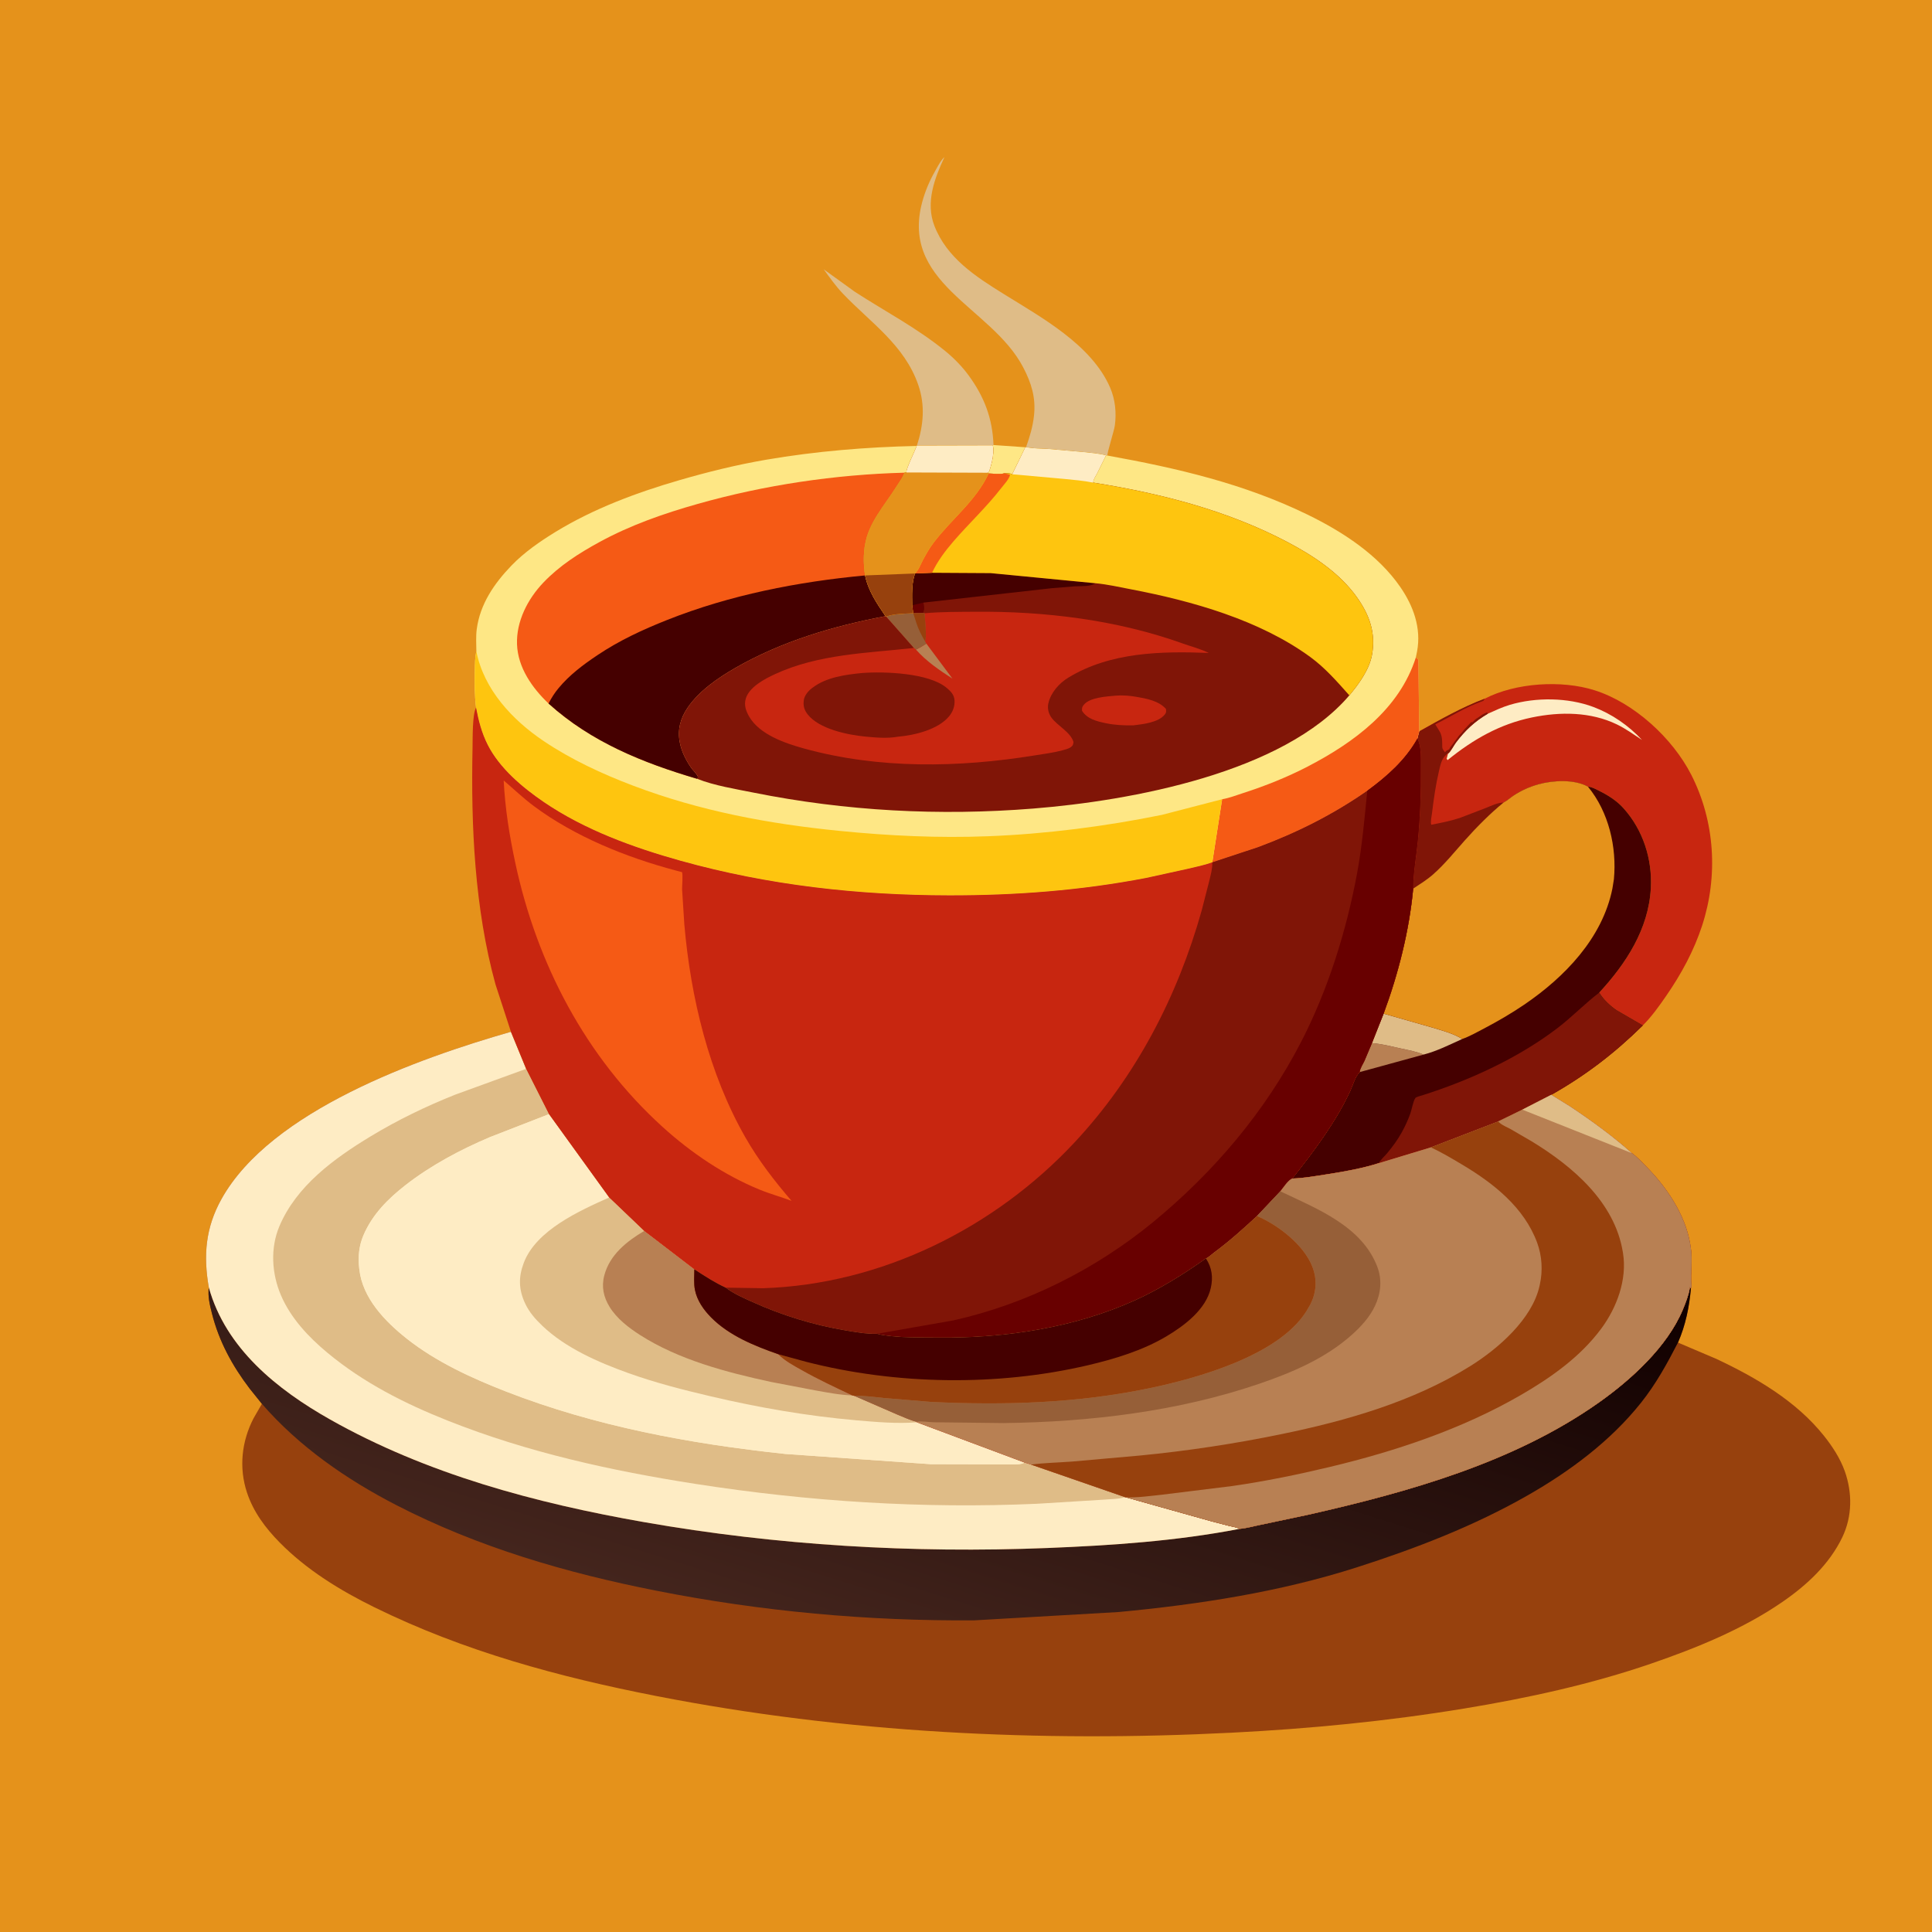 <svg version="1.1" xmlns="http://www.w3.org/2000/svg" style="display: block;" viewBox="0 0 2048 2048" width="1024" height="1024">
<defs>
	<linearGradient id="Gradient1" gradientUnits="userSpaceOnUse" x1="1075.51" y1="1166.62" x2="891.595" y2="1754.22">
		<stop class="stop0" offset="0" stop-opacity="1" stop-color="rgb(17,0,0)"/>
		<stop class="stop1" offset="1" stop-opacity="1" stop-color="rgb(68,37,29)"/>
	</linearGradient>
</defs>
<path transform="translate(0,0)" fill="rgb(229,146,27)" d="M -0 -0 L 2048 0 L 2048 2048 L -0 2048 L -0 -0 z"/>
<path transform="translate(0,0)" fill="rgb(254,231,133)" d="M 1053.15 471.766 L 1086.92 474.116 L 1073.02 502.745 C 1070.43 501.464 1067.73 501.773 1064.88 501.706 C 1060.96 503.036 1052.39 501.987 1048 501.97 L 1046.95 501.124 L 1048.39 499.982 C 1051 492.508 1054.34 479.809 1052.38 472.117 L 1053.15 471.766 z"/>
<path transform="translate(0,0)" fill="rgb(223,188,135)" d="M 971.983 472.324 C 978.935 450.593 980.919 429.676 973.33 407.824 C 958.698 365.687 923.064 342.211 893.606 311.38 C 885.932 303.348 879.695 294.438 873.173 285.492 L 906.056 309.231 C 938.621 330.365 971.935 347.553 1002.22 372.292 C 1011.17 379.599 1020.04 388.676 1026.83 398 C 1043.37 420.684 1052.12 443.458 1053.15 471.766 L 1052.38 472.117 L 971.983 472.324 z"/>
<path transform="translate(0,0)" fill="rgb(223,188,135)" d="M 1087.67 474.005 C 1091.62 462.873 1094.81 452.302 1096.09 440.5 C 1098.15 421.541 1093.3 405.939 1084.54 389.229 C 1050.6 324.48 951.156 300.138 978.806 209.932 C 982.327 198.448 987.042 188.463 993.061 178.09 C 995.418 174.029 997.588 169.718 1001.13 166.562 C 990.636 189.17 980.94 214.542 990.454 239.263 C 1003.6 273.416 1034.24 293.169 1063.97 311.639 C 1104.18 336.626 1157.03 365.436 1176.74 410.791 C 1182.21 423.383 1183.63 437.604 1181.76 451.147 C 1180.97 456.895 1173.22 480.951 1173.92 482.906 L 1172.41 482.737 C 1165.08 480.627 1156.46 480.09 1148.87 479.246 L 1111.46 475.924 C 1103.6 475.499 1095.39 475.583 1087.67 474.005 z"/>
<path transform="translate(0,0)" fill="rgb(200,38,16)" d="M 1573.79 740.68 C 1606.58 723.678 1655.41 720.649 1690.31 731.711 C 1732.26 745.005 1773.03 782.492 1792.84 821.357 C 1817.96 870.66 1821.46 928.706 1804.32 981.169 C 1795.55 1008 1782.28 1032.37 1766.31 1055.55 C 1758.9 1066.3 1750.75 1077.76 1741.47 1086.97 L 1714 1071.06 C 1707.03 1066.41 1699.6 1059.43 1695.3 1052.18 C 1723.8 1021.29 1747.62 984.786 1749.95 941.5 C 1751.61 910.619 1741.65 879.571 1720.74 856.501 C 1713.38 848.379 1704.15 842.718 1694.4 837.924 C 1690.75 836.134 1687.45 834.164 1683.34 833.939 C 1669.08 825.878 1646.21 827.152 1630.95 831.368 C 1621.35 834.02 1612.53 837.977 1604.23 843.5 C 1600.89 845.718 1597.29 849.053 1593.76 850.779 C 1579.01 862.9 1565.83 876.229 1553.11 890.448 C 1542 902.854 1531.54 916.02 1519 927.036 C 1512.51 932.739 1505.19 937.193 1498.03 941.973 C 1498.03 925.276 1501.38 907.681 1503 891 C 1505.48 865.422 1506.4 839.723 1506.13 814.035 C 1506.03 804.681 1506.96 791.212 1502.45 782.984 L 1504.44 775.307 C 1526.68 762.837 1549.93 749.649 1573.79 740.68 z"/>
<path transform="translate(0,0)" fill="rgb(254,236,196)" d="M 1577.18 756.569 C 1584.79 753.158 1592.49 749.54 1600.5 747.154 C 1627.98 738.969 1662.01 739.287 1688.95 749.385 C 1708.56 756.735 1726.39 769.079 1740.62 784.384 C 1731.92 778.681 1723.39 772.461 1714 767.923 C 1686.07 754.419 1653.89 754.355 1624.05 760.5 C 1589.82 767.549 1561.39 783.904 1534.5 805.742 L 1533.5 804.344 L 1535.06 798.543 C 1535.22 798.5 1535.41 798.522 1535.53 798.413 C 1538.32 795.887 1540.98 790.316 1543.36 787.154 C 1553.13 774.215 1563.24 764.702 1577.18 756.569 z"/>
<path transform="translate(0,0)" fill="rgb(128,21,7)" d="M 1573.79 740.68 C 1572.7 742.618 1573.09 742.773 1570.87 743.543 C 1553.62 749.513 1537.75 759.772 1521.44 767.849 L 1525.45 774.323 C 1529.18 779.809 1528.73 785.947 1528.85 791.938 C 1528.89 793.985 1530.63 795.905 1531.75 797.505 L 1533 796 L 1536.25 794.25 L 1536.78 793.109 C 1537.46 791.757 1538.03 791.111 1539 790 L 1545 782 L 1545.81 780.784 C 1546.78 779.402 1547.84 778.389 1549.03 777.221 C 1550.23 776.048 1550.99 774.791 1552 773.5 L 1559.5 765.51 L 1561 765.5 C 1562.87 763.43 1563.86 762.414 1566.25 761.005 C 1567.28 760.398 1568.17 759.64 1569.25 759.005 C 1570.46 758.289 1570.84 757.632 1572.25 757.005 L 1576.42 755.033 L 1577.18 756.569 C 1563.24 764.702 1553.13 774.215 1543.36 787.154 C 1540.98 790.316 1538.32 795.887 1535.53 798.413 C 1535.41 798.522 1535.22 798.5 1535.06 798.543 C 1528.46 802.631 1527.1 809.946 1525.43 817.057 C 1521.95 831.766 1519.79 847.01 1517.98 862 C 1517.62 864.984 1516.12 871.627 1517.22 874.257 C 1527.43 872.266 1537.6 870.318 1547.49 867.041 L 1575.39 856.34 C 1581.11 854.043 1587.54 850.826 1593.76 850.779 C 1579.01 862.9 1565.83 876.229 1553.11 890.448 C 1542 902.854 1531.54 916.02 1519 927.036 C 1512.51 932.739 1505.19 937.193 1498.03 941.973 C 1498.03 925.276 1501.38 907.681 1503 891 C 1505.48 865.422 1506.4 839.723 1506.13 814.035 C 1506.03 804.681 1506.96 791.212 1502.45 782.984 L 1504.44 775.307 C 1526.68 762.837 1549.93 749.649 1573.79 740.68 z"/>
<path transform="translate(0,0)" fill="rgb(69,0,0)" d="M 1593.76 850.779 C 1597.29 849.053 1600.89 845.718 1604.23 843.5 C 1612.53 837.977 1621.35 834.02 1630.95 831.368 C 1646.21 827.152 1669.08 825.878 1683.34 833.939 C 1687.45 834.164 1690.75 836.134 1694.4 837.924 C 1704.15 842.718 1713.38 848.379 1720.74 856.501 C 1741.65 879.571 1751.61 910.619 1749.95 941.5 C 1747.62 984.786 1723.8 1021.29 1695.3 1052.18 C 1699.6 1059.43 1707.03 1066.41 1714 1071.06 L 1741.47 1086.97 C 1711.52 1116.45 1680.97 1139.88 1644.41 1160.58 L 1613.78 1176.29 L 1588.15 1188.81 L 1516.78 1216.26 L 1461.57 1232.98 C 1443.74 1238.63 1425.23 1241.88 1406.79 1244.76 C 1394.69 1246.65 1382.01 1248.88 1369.78 1249.31 C 1392.3 1221.01 1416.44 1188.85 1431.5 1155.84 C 1434.29 1149.73 1436.49 1141.16 1441.25 1136.49 C 1441.67 1132.38 1444.68 1128.15 1446.41 1124.38 L 1454.27 1105.76 L 1466.65 1074.5 C 1482.23 1032.48 1493.85 986.643 1498.03 941.973 C 1505.19 937.193 1512.51 932.739 1519 927.036 C 1531.54 916.02 1542 902.854 1553.11 890.448 C 1565.83 876.229 1579.01 862.9 1593.76 850.779 z"/>
<path transform="translate(0,0)" fill="rgb(184,128,83)" d="M 1441.25 1136.49 C 1441.67 1132.38 1444.68 1128.15 1446.41 1124.38 L 1454.27 1105.76 C 1464.79 1106.56 1474.84 1109.22 1485.1 1111.47 C 1493.14 1113.24 1501.46 1114.62 1509.05 1117.9 L 1441.25 1136.49 z"/>
<path transform="translate(0,0)" fill="rgb(223,188,135)" d="M 1466.65 1074.5 L 1517.31 1088.95 C 1527.99 1092.18 1540.52 1095.42 1550.04 1101.37 C 1536.9 1107.33 1523.03 1114.33 1509.05 1117.9 C 1501.46 1114.62 1493.14 1113.24 1485.1 1111.47 C 1474.84 1109.22 1464.79 1106.56 1454.27 1105.76 L 1466.65 1074.5 z"/>
<path transform="translate(0,0)" fill="rgb(128,21,7)" d="M 1461.57 1232.98 C 1463.65 1229.11 1467.62 1225.84 1470.46 1222.43 C 1476.25 1215.48 1481.79 1207.94 1486.13 1199.99 C 1489.58 1193.68 1492.65 1187.04 1495.05 1180.26 C 1496.59 1175.89 1497.92 1167.48 1500.33 1163.97 C 1501.22 1162.68 1505.99 1161.63 1507.46 1161.16 C 1557.42 1145.37 1609.35 1121.67 1651.11 1089.72 C 1666.52 1077.93 1679.99 1063.85 1695.3 1052.18 C 1699.6 1059.43 1707.03 1066.41 1714 1071.06 L 1741.47 1086.97 C 1711.52 1116.45 1680.97 1139.88 1644.41 1160.58 L 1613.78 1176.29 L 1588.15 1188.81 L 1516.78 1216.26 L 1461.57 1232.98 z"/>
<path transform="translate(0,0)" fill="rgb(229,146,27)" d="M 1593.76 850.779 C 1597.29 849.053 1600.89 845.718 1604.23 843.5 C 1612.53 837.977 1621.35 834.02 1630.95 831.368 C 1646.21 827.152 1669.08 825.878 1683.34 833.939 C 1705.34 860.722 1714.01 897.951 1710.8 932.073 L 1709.2 942 C 1698.61 994.521 1658.55 1035.87 1615.59 1065.07 C 1602.1 1074.23 1587.97 1082.43 1573.56 1090.03 C 1566.09 1093.97 1557.97 1098.57 1550.04 1101.37 C 1540.52 1095.42 1527.99 1092.18 1517.31 1088.95 L 1466.65 1074.5 C 1482.23 1032.48 1493.85 986.643 1498.03 941.973 C 1505.19 937.193 1512.51 932.739 1519 927.036 C 1531.54 916.02 1542 902.854 1553.11 890.448 C 1565.83 876.229 1579.01 862.9 1593.76 850.779 z"/>
<path transform="translate(0,0)" fill="rgb(254,231,133)" d="M 971.983 472.324 L 1052.38 472.117 C 1054.34 479.809 1051 492.508 1048.39 499.982 L 1046.95 501.124 L 1048 501.97 C 1052.39 501.987 1060.96 503.036 1064.88 501.706 C 1067.73 501.773 1070.43 501.464 1073.02 502.745 L 1086.92 474.116 L 1087.67 474.005 C 1095.39 475.583 1103.6 475.499 1111.46 475.924 L 1148.87 479.246 C 1156.46 480.09 1165.08 480.627 1172.41 482.737 L 1173.92 482.906 C 1247.51 496.163 1318.86 512.709 1386.49 545.736 C 1423.21 563.666 1460.79 588.052 1484.36 622.234 C 1498.26 642.388 1506.78 665.755 1502.17 690.464 L 1500.85 696.91 L 1503.55 699.279 L 1504.44 775.307 L 1502.45 782.984 C 1489.78 805.752 1470.13 823.033 1449.37 838.245 C 1413.44 863.36 1374.58 882.843 1333.48 898.103 L 1285.08 914.094 C 1276.58 917.164 1267.42 918.996 1258.64 921.081 L 1215 930.651 C 1145.62 944.003 1076.37 949.23 1005.76 949.116 C 909.607 948.96 814.307 938.364 721.547 912.467 C 671.516 898.499 619.942 879.78 576.688 850.372 C 553.955 834.916 529.573 814.437 516.958 789.5 C 510.514 776.763 507.317 764.04 504.637 750.099 C 503.081 736.872 502.893 723.291 503.335 710 C 503.549 703.566 503.368 696.865 504.973 690.594 C 504.904 682.869 504.356 674.617 505.364 666.962 C 508.869 640.352 523.852 618.553 542.117 599.572 C 555.553 585.61 572.41 573.905 588.895 563.827 C 629.192 539.191 674.668 522.231 719.873 509.093 C 750.141 500.296 781.098 492.645 812.178 487.323 C 864.944 478.286 918.329 473.898 971.814 472.724 L 971.983 472.324 z"/>
<path transform="translate(0,0)" fill="rgb(245,90,21)" d="M 1500.85 696.91 L 1503.55 699.279 L 1504.44 775.307 L 1502.45 782.984 C 1489.78 805.752 1470.13 823.033 1449.37 838.245 C 1413.44 863.36 1374.58 882.843 1333.48 898.103 L 1285.08 914.094 L 1295.49 847.229 C 1302.95 846.013 1310.83 842.916 1318.05 840.593 C 1341.24 833.137 1364.41 823.86 1386.03 812.657 C 1435.18 787.193 1483.5 751.717 1500.85 696.91 z"/>
<path transform="translate(0,0)" fill="rgb(254,197,15)" d="M 504.973 690.594 C 513.008 731.017 543.106 763.229 576.5 785.672 C 605.588 805.221 638.289 820.381 670.989 832.788 C 742.078 859.762 815.053 873.35 890.5 880.831 C 942.722 886.01 994.68 888.49 1047.17 886.457 C 1108.6 884.076 1171.55 876.042 1231.76 863.768 L 1295.49 847.229 L 1285.08 914.094 C 1276.58 917.164 1267.42 918.996 1258.64 921.081 L 1215 930.651 C 1145.62 944.003 1076.37 949.23 1005.76 949.116 C 909.607 948.96 814.307 938.364 721.547 912.467 C 671.516 898.499 619.942 879.78 576.688 850.372 C 553.955 834.916 529.573 814.437 516.958 789.5 C 510.514 776.763 507.317 764.04 504.637 750.099 C 503.081 736.872 502.893 723.291 503.335 710 C 503.549 703.566 503.368 696.865 504.973 690.594 z"/>
<path transform="translate(0,0)" fill="rgb(245,90,21)" d="M 581.486 745.783 C 564.194 729.263 548.939 707.734 548.057 682.95 C 547.19 658.597 559.446 634.878 576.003 617.543 C 593.19 599.547 613.75 586.444 635.449 574.597 C 668.383 556.615 703.646 544.345 739.658 534.15 C 810.318 514.147 885.348 502.985 958.817 501.062 C 956.837 506.603 953.227 511.096 950.131 516.039 C 937.651 535.963 920.657 554.041 916.904 578 L 916.635 579.586 C 915.175 588.916 915.499 600.717 917.043 609.987 C 920.469 626.475 929.455 639.445 938.725 653.133 C 883.288 663.592 828.201 679.912 779.084 708.229 C 760.621 718.873 740.946 732.52 728.779 750.359 C 721.122 761.586 717.975 773.764 720.627 787.166 C 722.552 796.896 726.969 805.555 732.5 813.716 C 734.172 816.183 739.241 821.02 739.802 823.514 C 739.963 824.232 739.353 824.917 739.129 825.618 C 681.47 808.624 626.714 786.621 581.486 745.783 z"/>
<path transform="translate(0,0)" fill="rgb(69,0,0)" d="M 917.043 609.987 C 920.469 626.475 929.455 639.445 938.725 653.133 C 883.288 663.592 828.201 679.912 779.084 708.229 C 760.621 718.873 740.946 732.52 728.779 750.359 C 721.122 761.586 717.975 773.764 720.627 787.166 C 722.552 796.896 726.969 805.555 732.5 813.716 C 734.172 816.183 739.241 821.02 739.802 823.514 C 739.963 824.232 739.353 824.917 739.129 825.618 C 681.47 808.624 626.714 786.621 581.486 745.783 C 584.495 739.856 587.816 734.629 592.061 729.5 C 603.733 715.398 618.251 704.574 633.378 694.444 C 656.71 678.821 681.216 667.515 707.235 657.172 C 773.843 630.693 845.826 616.641 917.043 609.987 z"/>
<path transform="translate(0,0)" fill="rgb(128,21,7)" d="M 971.983 472.324 L 1052.38 472.117 C 1054.34 479.809 1051 492.508 1048.39 499.982 L 1046.95 501.124 L 1048 501.97 C 1052.39 501.987 1060.96 503.036 1064.88 501.706 C 1067.73 501.773 1070.43 501.464 1073.02 502.745 L 1086.92 474.116 L 1087.67 474.005 C 1095.39 475.583 1103.6 475.499 1111.46 475.924 L 1148.87 479.246 C 1156.46 480.09 1165.08 480.627 1172.41 482.737 L 1162.96 501.831 C 1161.55 504.483 1158.7 508.548 1158.83 511.604 L 1160.14 511.783 C 1230.84 523.143 1301.08 541.065 1364.78 574.632 C 1392.25 589.104 1419.9 607.269 1438.23 632.901 C 1451.72 651.777 1458.55 670.924 1454.38 694.114 C 1451.55 709.847 1440.44 725.068 1430.36 737.121 C 1360.3 819.282 1199.08 848.794 1095.37 857.097 C 995.983 865.055 896.665 859.84 798.868 840.221 C 779.654 836.366 757.372 832.83 739.129 825.618 C 739.353 824.917 739.963 824.232 739.802 823.514 C 739.241 821.02 734.172 816.183 732.5 813.716 C 726.969 805.555 722.552 796.896 720.627 787.166 C 717.975 773.764 721.122 761.586 728.779 750.359 C 740.946 732.52 760.621 718.873 779.084 708.229 C 828.201 679.912 883.288 663.592 938.725 653.133 C 929.455 639.445 920.469 626.475 917.043 609.987 C 915.499 600.717 915.175 588.916 916.635 579.586 L 916.904 578 C 920.657 554.041 937.651 535.963 950.131 516.039 C 953.227 511.096 956.837 506.603 958.817 501.062 L 960.938 500.833 C 959.9 498.022 970.183 477.405 971.814 472.724 L 971.983 472.324 z"/>
<path transform="translate(0,0)" fill="rgb(200,38,16)" d="M 1182.61 737.427 C 1189.59 736.786 1197.28 737.42 1204.18 738.594 C 1215.19 740.466 1228.26 742.827 1235.97 751.5 C 1236.17 754.283 1236.55 755.154 1234.69 757.459 C 1227.87 765.953 1211.75 767.612 1201.66 768.888 C 1191.69 769.105 1181.8 768.66 1172 766.584 C 1162.41 764.551 1152.55 762.161 1147 753.5 C 1146.96 750.548 1146.79 749.792 1148.68 747.345 C 1154.96 739.189 1173.16 738.307 1182.61 737.427 z"/>
<path transform="translate(0,0)" fill="rgb(69,0,0)" d="M 988.011 607.158 L 1050.18 607.531 L 1161.22 618.26 C 1155.79 622.069 1146.07 621.126 1139.5 621.527 L 1115.06 623.5 L 978.877 638.786 C 979.252 642.733 980.023 646.284 978.156 649.945 L 968.06 649.984 L 966.925 641.629 C 966.823 630.32 966.153 618.764 969.929 607.92 L 988.011 607.158 z"/>
<path transform="translate(0,0)" fill="rgb(104,0,0)" d="M 966.925 641.629 L 978.877 638.786 C 979.252 642.733 980.023 646.284 978.156 649.945 L 968.06 649.984 L 966.925 641.629 z"/>
<path transform="translate(0,0)" fill="rgb(200,38,16)" d="M 980.047 650.061 C 997.715 648.484 1015.61 648.627 1033.34 648.469 C 1107.45 647.809 1183.98 657.08 1253.99 682.216 C 1262.93 685.425 1272.88 687.901 1281.33 692.148 C 1231 690.17 1176.86 691.243 1132.44 718.34 C 1122.64 724.32 1113.77 734.319 1111.27 745.732 C 1110.13 750.909 1111.52 756.545 1114.64 760.779 C 1121.15 769.615 1134.71 775.905 1137.93 786.5 C 1137.52 789.507 1137.58 790.125 1135 792.064 C 1132.81 793.716 1128.6 794.746 1125.97 795.44 C 1116.57 797.924 1106.53 799.206 1096.93 800.754 C 1016.01 813.802 931.804 815.377 852.232 793.428 C 832.13 787.883 805.054 778.634 794.094 759.513 C 790.707 753.602 788.521 747.459 790.549 740.605 C 794.193 728.29 810.416 719.76 821.226 714.748 C 867.634 693.231 919.089 692.379 968.819 686.852 L 939.395 653.539 C 948.06 650.448 958.913 650.632 968.06 649.984 L 978.156 649.945 L 980.047 650.061 z"/>
<path transform="translate(0,0)" fill="rgb(184,128,83)" d="M 981.996 682.282 L 1009.64 719.38 C 995.732 710.401 982.004 701.084 970.927 688.586 C 974.852 686.767 978.378 684.647 981.996 682.282 z"/>
<path transform="translate(0,0)" fill="rgb(150,95,56)" d="M 978.156 649.945 L 980.047 650.061 C 980.29 654.509 982.742 676.671 980.511 679.652 L 981.996 682.282 C 978.378 684.647 974.852 686.767 970.927 688.586 L 968.819 686.852 L 939.395 653.539 C 948.06 650.448 958.913 650.632 968.06 649.984 L 978.156 649.945 z"/>
<path transform="translate(0,0)" fill="rgb(151,65,13)" d="M 978.156 649.945 L 980.047 650.061 C 980.29 654.509 982.742 676.671 980.511 679.652 C 976.79 673.534 973.439 666.841 971.266 660.014 L 968.06 649.984 L 978.156 649.945 z"/>
<path transform="translate(0,0)" fill="rgb(128,21,7)" d="M 913.886 713.414 C 937.66 711.619 984.497 713.368 1003.29 729.006 C 1007.66 732.642 1011.47 736.363 1011.84 742.378 C 1012.24 748.758 1010 754.646 1005.95 759.467 C 994.211 773.431 969.673 779.336 952.122 780.905 C 940.635 782.957 928.654 781.906 917.123 780.789 C 898.373 778.972 868.252 772.781 856.146 757.264 C 852.376 752.432 851.189 747.899 852.139 741.798 C 852.849 737.234 856.856 732.391 860.439 729.684 L 861.5 728.906 C 875.925 717.862 896.36 715.137 913.886 713.414 z"/>
<path transform="translate(0,0)" fill="rgb(254,197,15)" d="M 971.983 472.324 L 1052.38 472.117 C 1054.34 479.809 1051 492.508 1048.39 499.982 L 1046.95 501.124 L 1048 501.97 C 1052.39 501.987 1060.96 503.036 1064.88 501.706 C 1067.73 501.773 1070.43 501.464 1073.02 502.745 L 1086.92 474.116 L 1087.67 474.005 C 1095.39 475.583 1103.6 475.499 1111.46 475.924 L 1148.87 479.246 C 1156.46 480.09 1165.08 480.627 1172.41 482.737 L 1162.96 501.831 C 1161.55 504.483 1158.7 508.548 1158.83 511.604 L 1160.14 511.783 C 1230.84 523.143 1301.08 541.065 1364.78 574.632 C 1392.25 589.104 1419.9 607.269 1438.23 632.901 C 1451.72 651.777 1458.55 670.924 1454.38 694.114 C 1451.55 709.847 1440.44 725.068 1430.36 737.121 C 1417.42 722.6 1404.73 707.973 1388.92 696.427 C 1335.3 657.261 1263.74 637.059 1199.19 624.747 C 1186.79 622.381 1173.78 619.381 1161.22 618.26 L 1050.18 607.531 L 988.011 607.158 L 969.929 607.92 C 966.153 618.764 966.823 630.32 966.925 641.629 L 968.06 649.984 C 958.913 650.632 948.06 650.448 939.395 653.539 L 938.725 653.133 C 929.455 639.445 920.469 626.475 917.043 609.987 C 915.499 600.717 915.175 588.916 916.635 579.586 L 916.904 578 C 920.657 554.041 937.651 535.963 950.131 516.039 C 953.227 511.096 956.837 506.603 958.817 501.062 L 960.938 500.833 C 959.9 498.022 970.183 477.405 971.814 472.724 L 971.983 472.324 z"/>
<path transform="translate(0,0)" fill="rgb(245,90,21)" d="M 1048 501.97 C 1052.39 501.987 1060.96 503.036 1064.88 501.706 L 1070.76 503.278 C 1069.62 508.079 1064.41 513.433 1061.38 517.357 C 1045.85 537.446 1027.31 554.645 1010.75 573.817 C 1001.98 583.971 993.702 594.948 988.011 607.158 L 969.929 607.92 C 973.748 604.333 975.725 598.606 978.146 594 C 981.57 587.484 985.448 580.75 989.925 574.889 C 1009.04 549.86 1034.33 531.045 1048 501.97 z"/>
<path transform="translate(0,0)" fill="rgb(254,236,196)" d="M 1087.67 474.005 C 1095.39 475.583 1103.6 475.499 1111.46 475.924 L 1148.87 479.246 C 1156.46 480.09 1165.08 480.627 1172.41 482.737 L 1162.96 501.831 C 1161.55 504.483 1158.7 508.548 1158.83 511.604 C 1148.79 509.514 1138.21 508.74 1128 507.663 L 1073.02 502.745 L 1086.92 474.116 L 1087.67 474.005 z"/>
<path transform="translate(0,0)" fill="rgb(229,146,27)" d="M 971.983 472.324 L 1052.38 472.117 C 1054.34 479.809 1051 492.508 1048.39 499.982 L 1046.95 501.124 L 1048 501.97 C 1034.33 531.045 1009.04 549.86 989.925 574.889 C 985.448 580.75 981.57 587.484 978.146 594 C 975.725 598.606 973.748 604.333 969.929 607.92 C 966.153 618.764 966.823 630.32 966.925 641.629 L 968.06 649.984 C 958.913 650.632 948.06 650.448 939.395 653.539 L 938.725 653.133 C 929.455 639.445 920.469 626.475 917.043 609.987 C 915.499 600.717 915.175 588.916 916.635 579.586 L 916.904 578 C 920.657 554.041 937.651 535.963 950.131 516.039 C 953.227 511.096 956.837 506.603 958.817 501.062 L 960.938 500.833 C 959.9 498.022 970.183 477.405 971.814 472.724 L 971.983 472.324 z"/>
<path transform="translate(0,0)" fill="rgb(151,65,13)" d="M 917.043 609.987 L 969.929 607.92 C 966.153 618.764 966.823 630.32 966.925 641.629 L 968.06 649.984 C 958.913 650.632 948.06 650.448 939.395 653.539 L 938.725 653.133 C 929.455 639.445 920.469 626.475 917.043 609.987 z"/>
<path transform="translate(0,0)" fill="rgb(254,236,196)" d="M 971.983 472.324 L 1052.38 472.117 C 1054.34 479.809 1051 492.508 1048.39 499.982 L 1046.95 501.124 L 960.938 500.833 C 959.9 498.022 970.183 477.405 971.814 472.724 L 971.983 472.324 z"/>
<path transform="translate(0,0)" fill="rgb(151,65,13)" d="M 541.615 1093.73 L 557.753 1133.01 L 581.986 1181.04 L 645.76 1269.37 L 682.893 1304.85 L 736.024 1345.56 C 735.967 1352.55 735.314 1360.5 736.664 1367.34 C 738.895 1378.64 745.869 1388.5 753.83 1396.55 C 772.843 1415.78 799.739 1426.71 824.901 1435.48 C 831.844 1442.57 840.93 1447.32 849.499 1452.17 C 867.039 1462.11 885.177 1470.55 903.374 1479.16 L 905.781 1479.72 L 951.668 1499.67 C 958.03 1502.18 965.098 1505.64 971.755 1507.15 L 971.898 1507.71 L 1086.03 1550.36 L 1092.89 1552.51 L 1192.67 1587.06 L 1193.47 1587.19 L 1284.19 1612.63 L 1303.57 1617.66 C 1306.92 1618.48 1311.06 1619 1314.08 1620.63 C 1321.39 1620.04 1329.25 1617.74 1336.48 1616.31 L 1386.44 1605.74 C 1492.85 1581.66 1604.67 1550.45 1694.83 1486.74 C 1729.08 1462.54 1767.4 1427.65 1783.83 1388.34 C 1786.77 1381.29 1790.05 1372.97 1791.21 1365.45 L 1791.41 1364 L 1792.43 1365.79 C 1790.71 1385.47 1786.74 1404.99 1778.73 1423.18 L 1819.43 1440.5 C 1861.57 1460.32 1904.12 1485.16 1933.51 1522.07 C 1942.43 1533.26 1950.75 1546.02 1955.56 1559.56 C 1963.65 1582.38 1963.54 1607.39 1952.97 1629.46 C 1939.24 1658.13 1915.33 1680.29 1889.51 1698.06 C 1847.41 1727.03 1798.47 1746.93 1750.34 1763.47 C 1686.47 1785.43 1619.07 1800.09 1552.52 1811.05 C 1470.53 1824.56 1388.93 1832.49 1305.98 1836.71 C 1102.28 1847.08 896.112 1837.03 695.68 1797.85 C 592.371 1777.66 491.666 1750.39 396.828 1703.76 C 360.566 1685.93 325.017 1664.11 296.535 1635.16 C 281.416 1619.8 268.679 1602.87 261.823 1582.22 C 253.086 1555.9 256.097 1527.88 268.819 1503.39 L 277.613 1488.12 L 264.584 1471.88 C 246.169 1447.69 232.074 1421.79 224.631 1392.17 C 222.391 1383.26 220.123 1374 221.36 1364.76 C 215.44 1330.83 217.843 1301.46 234.798 1271 C 286.974 1177.25 444.008 1121.69 541.615 1093.73 z"/>
<path transform="translate(0,0)" fill="url(#Gradient1)" d="M 1314.08 1620.63 C 1321.39 1620.04 1329.25 1617.74 1336.48 1616.31 L 1386.44 1605.74 C 1492.85 1581.66 1604.67 1550.45 1694.83 1486.74 C 1729.08 1462.54 1767.4 1427.65 1783.83 1388.34 C 1786.77 1381.29 1790.05 1372.97 1791.21 1365.45 L 1791.41 1364 L 1792.43 1365.79 C 1790.71 1385.47 1786.74 1404.99 1778.73 1423.18 C 1767.06 1445.8 1755.44 1467.01 1739.48 1487.05 C 1707.11 1527.67 1664.22 1559.56 1619.39 1585.15 C 1562.35 1617.72 1500.61 1641.5 1438.15 1661.49 C 1356.61 1687.59 1270.8 1700.83 1185.77 1708.82 L 1033 1717.63 C 920.101 1718.51 806.74 1708.13 696 1686.27 C 600.548 1667.43 506.789 1640.19 419.994 1595.42 C 367.149 1568.17 316.742 1533.24 277.613 1488.12 L 264.584 1471.88 C 246.169 1447.69 232.074 1421.79 224.631 1392.17 C 222.391 1383.26 220.123 1374 221.36 1364.76 C 239.296 1429.26 293.617 1472.88 349.759 1504.61 C 452.212 1562.52 567.669 1593.36 682.895 1613.55 C 823.677 1638.22 967.549 1646.65 1110.32 1640.95 C 1178.3 1638.23 1247.22 1633.59 1314.08 1620.63 z"/>
<path transform="translate(0,0)" fill="rgb(254,236,196)" d="M 541.615 1093.73 L 557.753 1133.01 L 581.986 1181.04 L 645.76 1269.37 L 682.893 1304.85 L 736.024 1345.56 C 735.967 1352.55 735.314 1360.5 736.664 1367.34 C 738.895 1378.64 745.869 1388.5 753.83 1396.55 C 772.843 1415.78 799.739 1426.71 824.901 1435.48 C 831.844 1442.57 840.93 1447.32 849.499 1452.17 C 867.039 1462.11 885.177 1470.55 903.374 1479.16 L 905.781 1479.72 L 951.668 1499.67 C 958.03 1502.18 965.098 1505.64 971.755 1507.15 L 971.898 1507.71 L 1086.03 1550.36 L 1092.89 1552.51 L 1192.67 1587.06 L 1193.47 1587.19 L 1284.19 1612.63 L 1303.57 1617.66 C 1306.92 1618.48 1311.06 1619 1314.08 1620.63 C 1247.22 1633.59 1178.3 1638.23 1110.32 1640.95 C 967.549 1646.65 823.677 1638.22 682.895 1613.55 C 567.669 1593.36 452.212 1562.52 349.759 1504.61 C 293.617 1472.88 239.296 1429.26 221.36 1364.76 C 215.44 1330.83 217.843 1301.46 234.798 1271 C 286.974 1177.25 444.008 1121.69 541.615 1093.73 z"/>
<path transform="translate(0,0)" fill="rgb(223,188,135)" d="M 557.753 1133.01 L 581.986 1181.04 L 519.375 1205.4 C 488.086 1218.62 456.663 1235.39 429.817 1256.31 C 411.147 1270.87 394.62 1287.48 385.21 1309.61 C 380.552 1320.57 379.405 1332.25 380.745 1344 L 380.918 1345.64 C 384.327 1376.21 408.232 1400.83 431.196 1419.01 C 462.153 1443.51 499.971 1460.89 536.549 1475.12 C 631.526 1512.05 731.521 1530.48 832.518 1541.25 L 986.725 1552.1 L 1063.58 1552.28 C 1069.28 1552.15 1077.56 1552.98 1083 1551.61 C 1084.71 1551.18 1084.72 1551.09 1086.03 1550.36 L 1092.89 1552.51 L 1192.67 1587.06 C 1185.43 1589.25 1176.67 1589.09 1169.12 1589.76 L 1099.12 1594.06 C 977.805 1599.41 857.47 1591.7 737.5 1573.03 C 648.014 1559.11 559.441 1539.6 475.046 1506.11 C 429.013 1487.84 385.226 1465.72 347 1433.91 C 326.964 1417.24 308.111 1397.2 297.771 1372.92 C 288.025 1350.04 286.378 1323.09 296.164 1299.88 C 314.187 1257.12 354.277 1227.96 392.711 1204.69 C 421.44 1187.29 451.736 1172.61 482.963 1160.22 L 557.753 1133.01 z"/>
<path transform="translate(0,0)" fill="rgb(254,236,196)" d="M 581.986 1181.04 L 645.76 1269.37 L 682.893 1304.85 L 736.024 1345.56 C 735.967 1352.55 735.314 1360.5 736.664 1367.34 C 738.895 1378.64 745.869 1388.5 753.83 1396.55 C 772.843 1415.78 799.739 1426.71 824.901 1435.48 C 831.844 1442.57 840.93 1447.32 849.499 1452.17 C 867.039 1462.11 885.177 1470.55 903.374 1479.16 L 905.781 1479.72 L 951.668 1499.67 C 958.03 1502.18 965.098 1505.64 971.755 1507.15 L 971.898 1507.71 L 1086.03 1550.36 C 1084.72 1551.09 1084.71 1551.18 1083 1551.61 C 1077.56 1552.98 1069.28 1552.15 1063.58 1552.28 L 986.725 1552.1 L 832.518 1541.25 C 731.521 1530.48 631.526 1512.05 536.549 1475.12 C 499.971 1460.89 462.153 1443.51 431.196 1419.01 C 408.232 1400.83 384.327 1376.21 380.918 1345.64 L 380.745 1344 C 379.405 1332.25 380.552 1320.57 385.21 1309.61 C 394.62 1287.48 411.147 1270.87 429.817 1256.31 C 456.663 1235.39 488.086 1218.62 519.375 1205.4 L 581.986 1181.04 z"/>
<path transform="translate(0,0)" fill="rgb(223,188,135)" d="M 645.76 1269.37 L 682.893 1304.85 L 736.024 1345.56 C 735.967 1352.55 735.314 1360.5 736.664 1367.34 C 738.895 1378.64 745.869 1388.5 753.83 1396.55 C 772.843 1415.78 799.739 1426.71 824.901 1435.48 C 831.844 1442.57 840.93 1447.32 849.499 1452.17 C 867.039 1462.11 885.177 1470.55 903.374 1479.16 L 905.781 1479.72 L 951.668 1499.67 C 958.03 1502.18 965.098 1505.64 971.755 1507.15 L 971.898 1507.71 C 950.915 1509.36 928.66 1507.39 907.736 1505.57 C 855.33 1500.99 804.154 1492.09 753 1480.07 C 723.657 1473.17 694.727 1465.79 666.306 1455.61 C 634.385 1444.18 599.685 1429.06 574.919 1405.42 C 567.505 1398.34 560.967 1390.98 556.613 1381.6 C 549.766 1366.84 549.502 1353.77 555.224 1338.66 C 568.334 1304.03 614.324 1283.45 645.76 1269.37 z"/>
<path transform="translate(0,0)" fill="rgb(184,128,83)" d="M 682.893 1304.85 L 736.024 1345.56 C 735.967 1352.55 735.314 1360.5 736.664 1367.34 C 738.895 1378.64 745.869 1388.5 753.83 1396.55 C 772.843 1415.78 799.739 1426.71 824.901 1435.48 C 831.844 1442.57 840.93 1447.32 849.499 1452.17 C 867.039 1462.11 885.177 1470.55 903.374 1479.16 C 890.769 1478.82 877.906 1476.28 865.5 1474.11 L 817.387 1464.92 C 770.203 1454.75 719.512 1441.42 678.514 1415.19 C 666.438 1407.46 653.887 1397.83 646.245 1385.45 C 639.782 1374.97 637.408 1364.02 640.587 1351.95 C 646.331 1330.15 664.34 1315.85 682.893 1304.85 z"/>
<path transform="translate(0,0)" fill="rgb(200,38,16)" d="M 504.637 750.099 C 507.317 764.04 510.514 776.763 516.958 789.5 C 529.573 814.437 553.955 834.916 576.688 850.372 C 619.942 879.78 671.516 898.499 721.547 912.467 C 814.307 938.364 909.607 948.96 1005.76 949.116 C 1076.37 949.23 1145.62 944.003 1215 930.651 L 1258.64 921.081 C 1267.42 918.996 1276.58 917.164 1285.08 914.094 L 1333.48 898.103 C 1374.58 882.843 1413.44 863.36 1449.37 838.245 C 1470.13 823.033 1489.78 805.752 1502.45 782.984 C 1506.96 791.212 1506.03 804.681 1506.13 814.035 C 1506.4 839.723 1505.48 865.422 1503 891 C 1501.38 907.681 1498.03 925.276 1498.03 941.973 C 1493.85 986.643 1482.23 1032.48 1466.65 1074.5 L 1454.27 1105.76 L 1446.41 1124.38 C 1444.68 1128.15 1441.67 1132.38 1441.25 1136.49 C 1436.49 1141.16 1434.29 1149.73 1431.5 1155.84 C 1416.44 1188.85 1392.3 1221.01 1369.78 1249.31 C 1382.01 1248.88 1394.69 1246.65 1406.79 1244.76 C 1425.23 1241.88 1443.74 1238.63 1461.57 1232.98 L 1516.78 1216.26 L 1588.15 1188.81 L 1613.78 1176.29 L 1644.41 1160.58 L 1664.21 1172.82 C 1687.21 1188.13 1709.12 1204.03 1729.8 1222.39 C 1735.26 1226.18 1740 1231.46 1744.68 1236.17 C 1766.42 1258.05 1786.16 1287.07 1791.54 1317.97 L 1792.01 1321 L 1792.28 1322.58 C 1794.37 1335.89 1791.73 1349.59 1792.98 1362.89 C 1793.13 1364.46 1793.06 1363.93 1792.43 1365.79 L 1791.41 1364 L 1791.21 1365.45 C 1790.05 1372.97 1786.77 1381.29 1783.83 1388.34 C 1767.4 1427.65 1729.08 1462.54 1694.83 1486.74 C 1604.67 1550.45 1492.85 1581.66 1386.44 1605.74 L 1336.48 1616.31 C 1329.25 1617.74 1321.39 1620.04 1314.08 1620.63 C 1311.06 1619 1306.92 1618.48 1303.57 1617.66 L 1284.19 1612.63 L 1193.47 1587.19 L 1192.67 1587.06 L 1092.89 1552.51 L 1086.03 1550.36 L 971.898 1507.71 L 971.755 1507.15 C 965.098 1505.64 958.03 1502.18 951.668 1499.67 L 905.781 1479.72 L 903.374 1479.16 C 885.177 1470.55 867.039 1462.11 849.499 1452.17 C 840.93 1447.32 831.844 1442.57 824.901 1435.48 C 799.739 1426.71 772.843 1415.78 753.83 1396.55 C 745.869 1388.5 738.895 1378.64 736.664 1367.34 C 735.314 1360.5 735.967 1352.55 736.024 1345.56 L 682.893 1304.85 L 645.76 1269.37 L 581.986 1181.04 L 557.753 1133.01 L 541.615 1093.73 L 525.2 1043.37 C 503.091 962.938 499.145 875.219 500.921 792.219 C 501.115 783.176 500.608 757.214 504.637 750.099 z"/>
<path transform="translate(0,0)" fill="rgb(245,90,21)" d="M 533.917 827.337 C 544.553 836.39 554.733 846.147 565.934 854.5 C 609.231 886.785 664.039 908.852 715.95 922.664 L 721.988 924.26 C 722.298 924.342 722.77 924.221 722.92 924.505 C 724.112 926.763 722.98 939.476 723.042 942.712 L 725.42 979.973 C 732.173 1057.4 751.365 1137.9 790.247 1205.89 C 804.021 1229.97 820.996 1251.99 839.09 1272.97 C 827.895 1268.73 816.311 1265.62 805.22 1261.06 C 767.523 1245.58 732.64 1222.02 702.5 1194.7 C 620.892 1120.73 569.094 1021.66 546.195 914.517 C 539.936 885.23 535.467 857.312 533.917 827.337 z"/>
<path transform="translate(0,0)" fill="rgb(128,21,7)" d="M 1502.45 782.984 C 1506.96 791.212 1506.03 804.681 1506.13 814.035 C 1506.4 839.723 1505.48 865.422 1503 891 C 1501.38 907.681 1498.03 925.276 1498.03 941.973 C 1493.85 986.643 1482.23 1032.48 1466.65 1074.5 L 1454.27 1105.76 L 1446.41 1124.38 C 1444.68 1128.15 1441.67 1132.38 1441.25 1136.49 C 1436.49 1141.16 1434.29 1149.73 1431.5 1155.84 C 1416.44 1188.85 1392.3 1221.01 1369.78 1249.31 C 1365.59 1250.73 1360.15 1259.18 1357.22 1262.81 L 1332.49 1289.02 C 1317.67 1302.78 1303.04 1315.93 1286.75 1327.94 C 1284.56 1329.56 1280.82 1333.19 1278.35 1334 C 1255.29 1350.41 1229.45 1366.46 1203.66 1378.19 C 1139.41 1407.39 1066.02 1418.55 995.875 1417.93 C 975.932 1417.75 954.043 1418.33 934.366 1414.99 L 929.509 1413.9 C 918.502 1414.2 906.892 1412.11 896.063 1410.29 C 862.452 1404.65 829.019 1394.38 797.956 1380.34 C 788.211 1375.94 777.719 1371.49 769.225 1364.96 L 808.964 1365.57 C 934.149 1361.5 1054.21 1301.91 1139.16 1210.9 C 1204.07 1141.36 1248.17 1056.49 1273.82 965.206 L 1281.96 933.475 C 1283.49 926.842 1285.31 920.989 1285.08 914.094 L 1333.48 898.103 C 1374.58 882.843 1413.44 863.36 1449.37 838.245 C 1470.13 823.033 1489.78 805.752 1502.45 782.984 z"/>
<path transform="translate(0,0)" fill="rgb(104,0,0)" d="M 1502.45 782.984 C 1506.96 791.212 1506.03 804.681 1506.13 814.035 C 1506.4 839.723 1505.48 865.422 1503 891 C 1501.38 907.681 1498.03 925.276 1498.03 941.973 C 1493.85 986.643 1482.23 1032.48 1466.65 1074.5 L 1454.27 1105.76 L 1446.41 1124.38 C 1444.68 1128.15 1441.67 1132.38 1441.25 1136.49 C 1436.49 1141.16 1434.29 1149.73 1431.5 1155.84 C 1416.44 1188.85 1392.3 1221.01 1369.78 1249.31 C 1365.59 1250.73 1360.15 1259.18 1357.22 1262.81 L 1332.49 1289.02 C 1317.67 1302.78 1303.04 1315.93 1286.75 1327.94 C 1284.56 1329.56 1280.82 1333.19 1278.35 1334 C 1255.29 1350.41 1229.45 1366.46 1203.66 1378.19 C 1139.41 1407.39 1066.02 1418.55 995.875 1417.93 C 975.932 1417.75 954.043 1418.33 934.366 1414.99 L 929.509 1413.9 L 1010.45 1399.71 C 1087.59 1382.54 1161.45 1345.54 1222.45 1295.36 C 1286.65 1242.56 1341.11 1178.43 1379.33 1104.29 C 1407.67 1049.31 1427.25 986.798 1438.5 926.107 C 1443.9 896.99 1446.46 867.678 1449.37 838.245 C 1470.13 823.033 1489.78 805.752 1502.45 782.984 z"/>
<path transform="translate(0,0)" fill="rgb(184,128,83)" d="M 1644.41 1160.58 L 1664.21 1172.82 C 1687.21 1188.13 1709.12 1204.03 1729.8 1222.39 C 1735.26 1226.18 1740 1231.46 1744.68 1236.17 C 1766.42 1258.05 1786.16 1287.07 1791.54 1317.97 L 1792.01 1321 L 1792.28 1322.58 C 1794.37 1335.89 1791.73 1349.59 1792.98 1362.89 C 1793.13 1364.46 1793.06 1363.93 1792.43 1365.79 L 1791.41 1364 L 1791.21 1365.45 C 1790.05 1372.97 1786.77 1381.29 1783.83 1388.34 C 1767.4 1427.65 1729.08 1462.54 1694.83 1486.74 C 1604.67 1550.45 1492.85 1581.66 1386.44 1605.74 L 1336.48 1616.31 C 1329.25 1617.74 1321.39 1620.04 1314.08 1620.63 C 1311.06 1619 1306.92 1618.48 1303.57 1617.66 L 1284.19 1612.63 L 1193.47 1587.19 L 1192.67 1587.06 L 1092.89 1552.51 L 1086.03 1550.36 L 971.898 1507.71 L 971.755 1507.15 C 965.098 1505.64 958.03 1502.18 951.668 1499.67 L 905.781 1479.72 L 903.374 1479.16 C 885.177 1470.55 867.039 1462.11 849.499 1452.17 C 840.93 1447.32 831.844 1442.57 824.901 1435.48 C 799.739 1426.71 772.843 1415.78 753.83 1396.55 C 745.869 1388.5 738.895 1378.64 736.664 1367.34 C 735.314 1360.5 735.967 1352.55 736.024 1345.56 C 746.745 1352.54 757.547 1359.65 769.225 1364.96 C 777.719 1371.49 788.211 1375.94 797.956 1380.34 C 829.019 1394.38 862.452 1404.65 896.063 1410.29 C 906.892 1412.11 918.502 1414.2 929.509 1413.9 L 934.366 1414.99 C 954.043 1418.33 975.932 1417.75 995.875 1417.93 C 1066.02 1418.55 1139.41 1407.39 1203.66 1378.19 C 1229.45 1366.46 1255.29 1350.41 1278.35 1334 C 1280.82 1333.19 1284.56 1329.56 1286.75 1327.94 C 1303.04 1315.93 1317.67 1302.78 1332.49 1289.02 L 1357.22 1262.81 C 1360.15 1259.18 1365.59 1250.73 1369.78 1249.31 C 1382.01 1248.88 1394.69 1246.65 1406.79 1244.76 C 1425.23 1241.88 1443.74 1238.63 1461.57 1232.98 L 1516.78 1216.26 L 1588.15 1188.81 L 1613.78 1176.29 L 1644.41 1160.58 z"/>
<path transform="translate(0,0)" fill="rgb(150,95,56)" d="M 1357.22 1262.81 L 1358.25 1263.34 C 1396.31 1281.45 1443.78 1299.91 1460.05 1343 C 1465.26 1356.82 1463.76 1371.22 1457.47 1384.45 C 1451.86 1396.26 1442.67 1406.34 1433 1414.96 C 1405.06 1439.88 1369.92 1454.87 1334.89 1466.83 C 1248.76 1496.24 1154.7 1507.4 1064 1508.51 L 989.918 1507.66 C 983.989 1507.6 977.476 1506.12 971.755 1507.15 C 965.098 1505.64 958.03 1502.18 951.668 1499.67 L 905.781 1479.72 C 915.836 1479.27 926.783 1480.94 936.824 1481.94 L 986.858 1486.07 C 1064.7 1489.82 1141.83 1487.52 1218.34 1471.59 C 1269.29 1460.98 1354.44 1437.13 1384.2 1390.91 L 1385.09 1389.5 L 1389.35 1382.16 C 1395.59 1369.19 1396.29 1356.01 1391.1 1342.65 C 1382.16 1319.69 1354.8 1298.47 1332.49 1289.02 L 1357.22 1262.81 z"/>
<path transform="translate(0,0)" fill="rgb(151,65,13)" d="M 1332.49 1289.02 C 1354.8 1298.47 1382.16 1319.69 1391.1 1342.65 C 1396.29 1356.01 1395.59 1369.19 1389.35 1382.16 L 1385.09 1389.5 L 1384.2 1390.91 C 1354.44 1437.13 1269.29 1460.98 1218.34 1471.59 C 1141.83 1487.52 1064.7 1489.82 986.858 1486.07 L 936.824 1481.94 C 926.783 1480.94 915.836 1479.27 905.781 1479.72 L 903.374 1479.16 C 885.177 1470.55 867.039 1462.11 849.499 1452.17 C 840.93 1447.32 831.844 1442.57 824.901 1435.48 C 799.739 1426.71 772.843 1415.78 753.83 1396.55 C 745.869 1388.5 738.895 1378.64 736.664 1367.34 C 735.314 1360.5 735.967 1352.55 736.024 1345.56 C 746.745 1352.54 757.547 1359.65 769.225 1364.96 C 777.719 1371.49 788.211 1375.94 797.956 1380.34 C 829.019 1394.38 862.452 1404.65 896.063 1410.29 C 906.892 1412.11 918.502 1414.2 929.509 1413.9 L 934.366 1414.99 C 954.043 1418.33 975.932 1417.75 995.875 1417.93 C 1066.02 1418.55 1139.41 1407.39 1203.66 1378.19 C 1229.45 1366.46 1255.29 1350.41 1278.35 1334 C 1280.82 1333.19 1284.56 1329.56 1286.75 1327.94 C 1303.04 1315.93 1317.67 1302.78 1332.49 1289.02 z"/>
<path transform="translate(0,0)" fill="rgb(69,0,0)" d="M 929.509 1413.9 L 934.366 1414.99 C 954.043 1418.33 975.932 1417.75 995.875 1417.93 C 1066.02 1418.55 1139.41 1407.39 1203.66 1378.19 C 1229.45 1366.46 1255.29 1350.41 1278.35 1334 C 1284.7 1343.78 1286.07 1353.91 1283.5 1365.31 C 1278.35 1388.18 1255.38 1405.34 1236.34 1416.65 C 1211.04 1431.67 1181.31 1440.66 1152.79 1447.32 C 1057.08 1469.67 949.872 1468.05 854.595 1443.58 L 824.901 1435.48 C 799.739 1426.71 772.843 1415.78 753.83 1396.55 C 745.869 1388.5 738.895 1378.64 736.664 1367.34 C 735.314 1360.5 735.967 1352.55 736.024 1345.56 C 746.745 1352.54 757.547 1359.65 769.225 1364.96 C 777.719 1371.49 788.211 1375.94 797.956 1380.34 C 829.019 1394.38 862.452 1404.65 896.063 1410.29 C 906.892 1412.11 918.502 1414.2 929.509 1413.9 z"/>
<path transform="translate(0,0)" fill="rgb(151,65,13)" d="M 1644.41 1160.58 L 1664.21 1172.82 C 1687.21 1188.13 1709.12 1204.03 1729.8 1222.39 C 1735.26 1226.18 1740 1231.46 1744.68 1236.17 C 1766.42 1258.05 1786.16 1287.07 1791.54 1317.97 L 1792.01 1321 L 1792.28 1322.58 C 1794.37 1335.89 1791.73 1349.59 1792.98 1362.89 C 1793.13 1364.46 1793.06 1363.93 1792.43 1365.79 L 1791.41 1364 L 1791.21 1365.45 C 1790.05 1372.97 1786.77 1381.29 1783.83 1388.34 C 1767.4 1427.65 1729.08 1462.54 1694.83 1486.74 C 1604.67 1550.45 1492.85 1581.66 1386.44 1605.74 L 1336.48 1616.31 C 1329.25 1617.74 1321.39 1620.04 1314.08 1620.63 C 1311.06 1619 1306.92 1618.48 1303.57 1617.66 L 1284.19 1612.63 L 1193.47 1587.19 L 1192.67 1587.06 L 1092.89 1552.51 C 1107.18 1550.67 1122.26 1550.38 1136.67 1549.29 L 1208.32 1542.93 C 1258.5 1538.05 1308.42 1530.52 1357.8 1520.36 C 1427.17 1506.1 1497.87 1485.93 1558.51 1448.15 C 1587.85 1429.86 1624.07 1398.51 1631.93 1363.29 L 1632.32 1361.5 C 1635.53 1347.1 1634.6 1331.39 1629.52 1317.51 C 1615.68 1279.7 1582.85 1254.08 1549.38 1234.19 C 1538.7 1227.84 1528.06 1221.5 1516.78 1216.26 L 1588.15 1188.81 L 1613.78 1176.29 L 1644.41 1160.58 z"/>
<path transform="translate(0,0)" fill="rgb(184,128,83)" d="M 1644.41 1160.58 L 1664.21 1172.82 C 1687.21 1188.13 1709.12 1204.03 1729.8 1222.39 C 1735.26 1226.18 1740 1231.46 1744.68 1236.17 C 1766.42 1258.05 1786.16 1287.07 1791.54 1317.97 L 1792.01 1321 L 1792.28 1322.58 C 1794.37 1335.89 1791.73 1349.59 1792.98 1362.89 C 1793.13 1364.46 1793.06 1363.93 1792.43 1365.79 L 1791.41 1364 L 1791.21 1365.45 C 1790.05 1372.97 1786.77 1381.29 1783.83 1388.34 C 1767.4 1427.65 1729.08 1462.54 1694.83 1486.74 C 1604.67 1550.45 1492.85 1581.66 1386.44 1605.74 L 1336.48 1616.31 C 1329.25 1617.74 1321.39 1620.04 1314.08 1620.63 C 1311.06 1619 1306.92 1618.48 1303.57 1617.66 L 1284.19 1612.63 L 1193.47 1587.19 C 1205.47 1587.76 1218.84 1585.79 1230.82 1584.56 L 1306.25 1575.25 C 1340.88 1570.27 1375.49 1563.19 1409.5 1555.06 C 1479.24 1538.39 1549.67 1514.89 1612 1478.87 C 1644.01 1460.37 1675.17 1438.4 1697.4 1408.38 C 1713.93 1386.06 1724.94 1356.42 1720.46 1328.39 L 1720.22 1327 C 1711.58 1274.14 1666.93 1236.23 1623.61 1209.85 L 1601.07 1196.76 C 1597.29 1194.67 1592.52 1192.91 1589.34 1189.97 L 1588.15 1188.81 L 1613.78 1176.29 L 1644.41 1160.58 z"/>
<path transform="translate(0,0)" fill="rgb(223,188,135)" d="M 1644.41 1160.58 L 1664.21 1172.82 C 1687.21 1188.13 1709.12 1204.03 1729.8 1222.39 L 1613.78 1176.29 L 1644.41 1160.58 z"/>
</svg>
